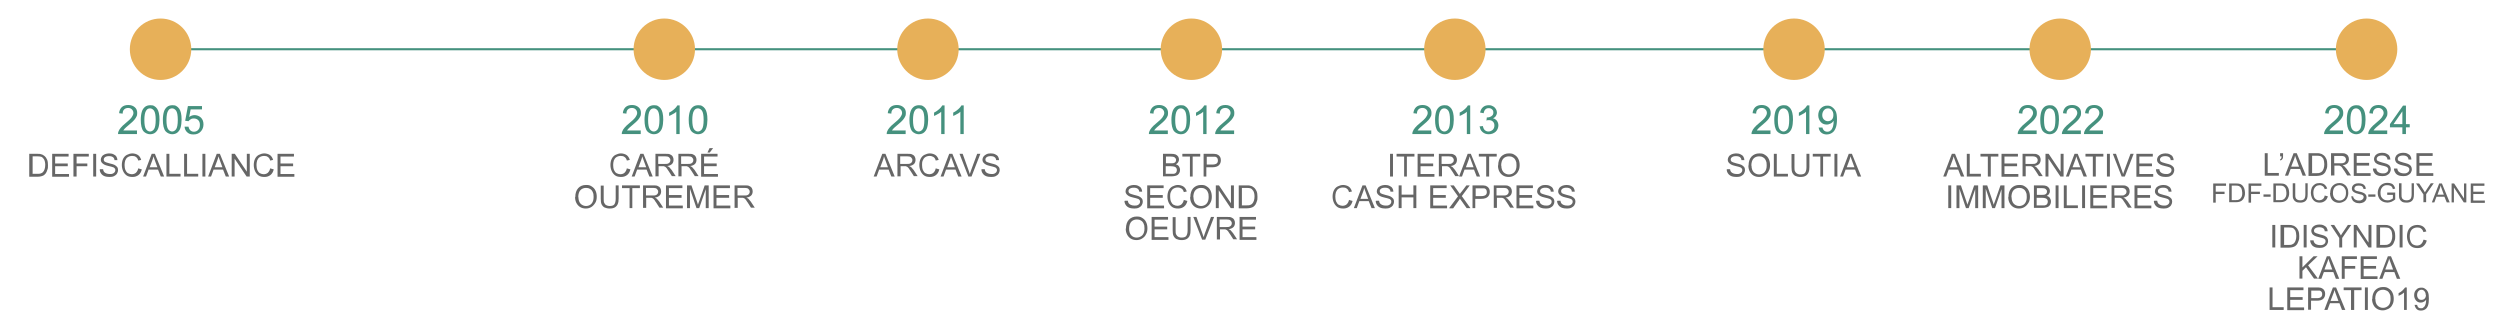 <svg xmlns="http://www.w3.org/2000/svg" id="Calque_1" viewBox="0 0 1188.1 154.3"><defs><style>      .st0 {        fill: #e7b059;      }      .st1 {        fill: #666;      }      .st2 {        fill: none;        stroke: #45917e;        stroke-miterlimit: 10;      }      .st3 {        fill: #45917e;      }    </style></defs><line class="st2" x1="76.3" y1="23.4" x2="1128.3" y2="23.4"></line><circle class="st0" cx="76.3" cy="23.4" r="14.6"></circle><circle class="st0" cx="315.7" cy="23.4" r="14.6"></circle><circle class="st0" cx="441" cy="23.4" r="14.6"></circle><circle class="st0" cx="566.2" cy="23.4" r="14.6"></circle><circle class="st0" cx="691.4" cy="23.4" r="14.6"></circle><circle class="st0" cx="852.6" cy="23.4" r="14.6"></circle><g><path class="st3" d="M65.1,62.1v1.6h-9c0-.4,0-.8.2-1.2.2-.6.6-1.2,1.1-1.8.5-.6,1.2-1.3,2.2-2.1,1.5-1.2,2.5-2.2,3-2.9s.8-1.4.8-2-.2-1.2-.7-1.7c-.5-.5-1.1-.7-1.8-.7s-1.4.2-1.9.7-.7,1.1-.7,2l-1.7-.2c.1-1.3.6-2.2,1.3-2.9.8-.7,1.8-1,3.1-1s2.3.4,3.1,1.1c.8.7,1.1,1.6,1.1,2.7s-.1,1.1-.3,1.6c-.2.5-.6,1.1-1.1,1.7s-1.4,1.4-2.6,2.4c-1,.8-1.6,1.4-1.9,1.7-.3.3-.5.6-.7.9h6.6Z"></path><path class="st3" d="M66.9,57c0-1.6.2-2.9.5-3.9.3-1,.8-1.7,1.5-2.3.6-.5,1.5-.8,2.5-.8s1.4.1,1.9.4c.5.3,1,.7,1.4,1.3.4.6.6,1.2.8,2,.2.8.3,1.9.3,3.2s-.2,2.9-.5,3.8c-.3,1-.8,1.7-1.5,2.3-.6.5-1.5.8-2.5.8s-2.3-.5-3.1-1.4c-.9-1.1-1.3-3-1.3-5.5ZM68.6,57c0,2.2.3,3.7.8,4.4.5.7,1.2,1.1,1.9,1.1s1.4-.4,1.9-1.1c.5-.7.8-2.2.8-4.4s-.3-3.7-.8-4.4c-.5-.7-1.2-1.1-1.9-1.1s-1.4.3-1.8,1c-.6.8-.9,2.4-.9,4.6Z"></path><path class="st3" d="M77.4,57c0-1.6.2-2.9.5-3.9.3-1,.8-1.7,1.5-2.3.6-.5,1.5-.8,2.5-.8s1.4.1,1.9.4c.5.3,1,.7,1.4,1.3.4.6.6,1.2.8,2,.2.8.3,1.9.3,3.2s-.2,2.9-.5,3.8c-.3,1-.8,1.7-1.5,2.3-.6.5-1.5.8-2.5.8s-2.3-.5-3.1-1.4c-.9-1.1-1.3-3-1.3-5.5ZM79.1,57c0,2.2.3,3.7.8,4.4.5.7,1.2,1.1,1.9,1.1s1.4-.4,1.9-1.1c.5-.7.8-2.2.8-4.4s-.3-3.7-.8-4.4c-.5-.7-1.2-1.1-1.9-1.1s-1.4.3-1.8,1c-.6.8-.9,2.4-.9,4.6Z"></path><path class="st3" d="M87.9,60.2h1.7c.1.7.4,1.3.9,1.8.5.4,1,.6,1.7.6s1.5-.3,2-.9c.6-.6.8-1.4.8-2.4s-.3-1.7-.8-2.2c-.5-.5-1.2-.8-2.1-.8s-1,.1-1.5.4c-.4.2-.8.6-1,.9l-1.6-.2,1.3-7h6.7v1.6h-5.4l-.7,3.6c.8-.6,1.7-.9,2.6-.9s2.2.4,3,1.2,1.2,1.9,1.2,3.2-.4,2.3-1.1,3.2c-.9,1.1-2.1,1.6-3.6,1.6s-2.2-.3-3-1c-.8-.7-1.2-1.6-1.3-2.7Z"></path></g><g><path class="st1" d="M13.9,83.9v-10.8h3.7c.8,0,1.5,0,1.9.2.6.1,1.1.4,1.6.8.6.5,1,1.1,1.3,1.8s.4,1.6.4,2.6,0,1.5-.3,2.2c-.2.6-.4,1.2-.7,1.6-.3.4-.6.7-1,1-.4.2-.8.4-1.3.5-.5.1-1.1.2-1.7.2h-3.9ZM15.4,82.6h2.3c.7,0,1.3,0,1.7-.2.4-.1.7-.3,1-.6s.6-.8.8-1.4c.2-.6.3-1.3.3-2.1s-.2-2-.6-2.6-.8-1-1.3-1.2c-.4-.1-1-.2-1.8-.2h-2.3v8.2Z"></path><path class="st1" d="M24.8,83.9v-10.8h7.8v1.3h-6.4v3.3h6v1.3h-6v3.7h6.6v1.3h-8Z"></path><path class="st1" d="M34.9,83.9v-10.8h7.3v1.3h-5.8v3.3h5.1v1.3h-5.1v4.9h-1.4Z"></path><path class="st1" d="M44.3,83.9v-10.8h1.4v10.8h-1.4Z"></path><path class="st1" d="M47.7,80.4h1.3c0,.4.2.9.4,1.2.2.3.6.6,1.1.8.5.2,1,.3,1.7.3s1,0,1.4-.2.7-.4.9-.7c.2-.3.3-.6.3-.9s0-.6-.3-.9c-.2-.3-.5-.5-1-.6-.3-.1-.9-.3-1.9-.5-1-.2-1.7-.5-2.1-.7-.5-.3-.9-.6-1.2-1s-.4-.8-.4-1.3.2-1.1.5-1.5c.3-.5.8-.8,1.4-1.1.6-.2,1.3-.4,2-.4s1.5.1,2.1.4c.6.3,1.1.6,1.4,1.1.3.5.5,1.1.5,1.7h-1.4c0-.6-.3-1.1-.7-1.4-.4-.3-1-.5-1.9-.5s-1.5.2-1.9.5c-.4.3-.6.7-.6,1.1s.1.7.4,1c.3.2,1,.5,2.2.8,1.2.3,2,.5,2.4.7.6.3,1.1.7,1.4,1.1.3.4.4,1,.4,1.5s-.2,1.1-.5,1.6c-.3.5-.8.9-1.4,1.2-.6.3-1.3.4-2.1.4s-1.8-.1-2.5-.4-1.2-.7-1.6-1.3c-.4-.6-.6-1.2-.6-1.9Z"></path><path class="st1" d="M66,80.1l1.4.4c-.3,1.2-.8,2.1-1.6,2.7-.8.6-1.7.9-2.8.9s-2.1-.2-2.8-.7c-.7-.5-1.3-1.2-1.7-2.1s-.6-1.9-.6-2.9.2-2.1.6-2.9c.4-.8,1-1.5,1.8-1.9s1.7-.7,2.6-.7,2,.3,2.7.8c.7.5,1.2,1.3,1.5,2.3l-1.4.3c-.2-.8-.6-1.4-1.1-1.7-.5-.4-1.1-.5-1.8-.5s-1.5.2-2.1.6c-.6.4-.9.9-1.2,1.6-.2.7-.3,1.4-.3,2.1s.1,1.7.4,2.4.7,1.2,1.2,1.5c.6.3,1.2.5,1.8.5s1.5-.2,2-.7.9-1.1,1.1-2.1Z"></path><path class="st1" d="M68,83.9l4.1-10.8h1.5l4.4,10.8h-1.6l-1.3-3.3h-4.5l-1.2,3.3h-1.5ZM71.1,79.5h3.7l-1.1-3c-.3-.9-.6-1.7-.8-2.2-.1.7-.3,1.4-.6,2.1l-1.2,3.2Z"></path><path class="st1" d="M79.1,83.9v-10.8h1.4v9.5h5.3v1.3h-6.7Z"></path><path class="st1" d="M87.5,83.9v-10.8h1.4v9.5h5.3v1.3h-6.7Z"></path><path class="st1" d="M96.2,83.9v-10.8h1.4v10.8h-1.4Z"></path><path class="st1" d="M98.9,83.9l4.1-10.8h1.5l4.4,10.8h-1.6l-1.3-3.3h-4.5l-1.2,3.3h-1.5ZM102,79.5h3.7l-1.1-3c-.3-.9-.6-1.7-.8-2.2-.1.7-.3,1.4-.6,2.1l-1.2,3.2Z"></path><path class="st1" d="M110.1,83.9v-10.8h1.5l5.7,8.5v-8.5h1.4v10.8h-1.5l-5.7-8.5v8.5h-1.4Z"></path><path class="st1" d="M128.7,80.1l1.4.4c-.3,1.2-.8,2.1-1.6,2.7-.8.6-1.7.9-2.8.9s-2.1-.2-2.8-.7c-.7-.5-1.3-1.2-1.7-2.1s-.6-1.9-.6-2.9.2-2.1.6-2.9c.4-.8,1-1.5,1.8-1.9s1.7-.7,2.6-.7,2,.3,2.7.8c.7.5,1.2,1.3,1.5,2.3l-1.4.3c-.2-.8-.6-1.4-1.1-1.7-.5-.4-1.1-.5-1.8-.5s-1.5.2-2.1.6c-.6.4-.9.9-1.2,1.6-.2.7-.3,1.4-.3,2.1s.1,1.7.4,2.4.7,1.2,1.2,1.5c.6.3,1.2.5,1.8.5s1.5-.2,2-.7.9-1.1,1.1-2.1Z"></path><path class="st1" d="M131.9,83.9v-10.8h7.8v1.3h-6.4v3.3h6v1.3h-6v3.7h6.6v1.3h-8Z"></path></g><g><path class="st1" d="M298.2,80.1l1.4.4c-.3,1.2-.8,2.1-1.6,2.7-.8.6-1.7.9-2.8.9s-2.1-.2-2.8-.7c-.7-.5-1.3-1.2-1.7-2.1s-.6-1.9-.6-2.9.2-2.1.6-2.9c.4-.8,1-1.5,1.8-1.9s1.7-.7,2.6-.7,2,.3,2.7.8c.7.5,1.2,1.3,1.5,2.3l-1.4.3c-.2-.8-.6-1.4-1.1-1.7-.5-.4-1.1-.5-1.8-.5s-1.5.2-2.1.6c-.6.4-.9.9-1.2,1.6-.2.7-.3,1.4-.3,2.1s.1,1.7.4,2.4.7,1.2,1.2,1.5c.6.3,1.2.5,1.8.5s1.5-.2,2-.7.9-1.1,1.1-2.1Z"></path><path class="st1" d="M300.2,83.9l4.1-10.8h1.5l4.4,10.8h-1.6l-1.3-3.3h-4.5l-1.2,3.3h-1.5ZM303.4,79.5h3.7l-1.1-3c-.3-.9-.6-1.7-.8-2.2-.1.7-.3,1.4-.6,2.1l-1.2,3.2Z"></path><path class="st1" d="M311.5,83.9v-10.8h4.8c1,0,1.7,0,2.2.3.5.2.9.5,1.2,1,.3.5.4,1,.4,1.6s-.2,1.4-.7,1.9-1.3.9-2.3,1c.4.2.7.4.9.5.4.4.8.9,1.2,1.4l1.9,2.9h-1.8l-1.4-2.2c-.4-.6-.8-1.1-1-1.5-.3-.3-.5-.6-.7-.7-.2-.1-.4-.2-.7-.3-.2,0-.4,0-.8,0h-1.7v4.8h-1.4ZM312.9,77.9h3.1c.7,0,1.2,0,1.5-.2.4-.1.6-.4.8-.6.2-.3.3-.6.3-1,0-.5-.2-.9-.6-1.3s-1-.5-1.8-.5h-3.4v3.6Z"></path><path class="st1" d="M322.4,83.9v-10.8h4.8c1,0,1.7,0,2.2.3.5.2.9.5,1.2,1,.3.5.4,1,.4,1.6s-.2,1.4-.7,1.9-1.3.9-2.3,1c.4.2.7.4.9.5.4.4.8.9,1.2,1.4l1.9,2.9h-1.8l-1.4-2.2c-.4-.6-.8-1.1-1-1.5-.3-.3-.5-.6-.7-.7-.2-.1-.4-.2-.7-.3-.2,0-.4,0-.8,0h-1.7v4.8h-1.4ZM323.8,77.9h3.1c.7,0,1.2,0,1.5-.2.4-.1.6-.4.8-.6.2-.3.3-.6.3-1,0-.5-.2-.9-.6-1.3s-1-.5-1.8-.5h-3.4v3.6Z"></path><path class="st1" d="M333.2,83.9v-10.8h7.8v1.3h-6.4v3.3h6v1.3h-6v3.7h6.6v1.3h-8ZM336.2,72.5l1-2.1h1.7l-1.6,2.1h-1.1Z"></path><path class="st1" d="M273.4,93.6c0-1.8.5-3.2,1.4-4.2s2.2-1.5,3.7-1.5,1.9.2,2.7.7c.8.5,1.4,1.1,1.8,2,.4.8.6,1.8.6,2.9s-.2,2.1-.7,2.9-1.1,1.5-1.9,2-1.7.7-2.6.7-1.9-.2-2.7-.7c-.8-.5-1.4-1.2-1.8-2-.4-.8-.6-1.7-.6-2.7ZM274.9,93.7c0,1.3.3,2.3,1,3.1.7.7,1.6,1.1,2.6,1.1s2-.4,2.6-1.1c.7-.8,1-1.8,1-3.2s-.1-1.6-.4-2.3-.7-1.2-1.3-1.5c-.6-.4-1.2-.5-1.9-.5-1,0-1.9.3-2.6,1-.7.7-1.1,1.9-1.1,3.5Z"></path><path class="st1" d="M292.6,88.1h1.4v6.2c0,1.1-.1,1.9-.4,2.6-.2.6-.7,1.2-1.3,1.6-.6.4-1.5.6-2.5.6s-1.8-.2-2.5-.5c-.6-.3-1.1-.9-1.4-1.5s-.4-1.6-.4-2.7v-6.2h1.4v6.2c0,.9,0,1.6.3,2.1.2.4.5.8.9,1s.9.4,1.6.4c1,0,1.8-.2,2.2-.7s.7-1.4.7-2.7v-6.2Z"></path><path class="st1" d="M299.2,98.9v-9.5h-3.6v-1.3h8.5v1.3h-3.6v9.5h-1.4Z"></path><path class="st1" d="M305.6,98.9v-10.8h4.8c1,0,1.7,0,2.2.3.5.2.9.5,1.2,1,.3.5.4,1,.4,1.6s-.2,1.4-.7,1.9-1.3.9-2.3,1c.4.2.7.4.9.5.4.4.8.9,1.2,1.4l1.9,2.9h-1.8l-1.4-2.2c-.4-.6-.8-1.1-1-1.5-.3-.3-.5-.6-.7-.7-.2-.1-.4-.2-.7-.3-.2,0-.4,0-.8,0h-1.7v4.8h-1.4ZM307.1,92.9h3.1c.7,0,1.2,0,1.5-.2.4-.1.6-.4.8-.6.2-.3.3-.6.3-1,0-.5-.2-.9-.6-1.3s-1-.5-1.8-.5h-3.4v3.6Z"></path><path class="st1" d="M316.5,98.9v-10.8h7.8v1.3h-6.4v3.3h6v1.3h-6v3.7h6.6v1.3h-8Z"></path><path class="st1" d="M326.5,98.9v-10.8h2.1l2.6,7.6c.2.7.4,1.2.5,1.6.1-.4.3-1,.6-1.7l2.6-7.5h1.9v10.8h-1.4v-9l-3.1,9h-1.3l-3.1-9.2v9.2h-1.4Z"></path><path class="st1" d="M339.1,98.9v-10.8h7.8v1.3h-6.4v3.3h6v1.3h-6v3.7h6.6v1.3h-8Z"></path><path class="st1" d="M349.1,98.9v-10.8h4.8c1,0,1.7,0,2.2.3.5.2.9.5,1.2,1,.3.5.4,1,.4,1.6s-.2,1.4-.7,1.9-1.3.9-2.3,1c.4.2.7.4.9.5.4.4.8.9,1.2,1.4l1.9,2.9h-1.8l-1.4-2.2c-.4-.6-.8-1.1-1-1.5-.3-.3-.5-.6-.7-.7-.2-.1-.4-.2-.7-.3-.2,0-.4,0-.8,0h-1.7v4.8h-1.4ZM350.6,92.9h3.1c.7,0,1.2,0,1.5-.2.4-.1.6-.4.8-.6.2-.3.3-.6.3-1,0-.5-.2-.9-.6-1.3s-1-.5-1.8-.5h-3.4v3.6Z"></path></g><g><path class="st1" d="M415.2,83.9l4.1-10.8h1.5l4.4,10.8h-1.6l-1.3-3.3h-4.5l-1.2,3.3h-1.5ZM418.3,79.5h3.7l-1.1-3c-.3-.9-.6-1.7-.8-2.2-.1.7-.3,1.4-.6,2.1l-1.2,3.2Z"></path><path class="st1" d="M426.5,83.9v-10.8h4.8c1,0,1.7,0,2.2.3.5.2.9.5,1.2,1,.3.5.4,1,.4,1.6s-.2,1.4-.7,1.9-1.3.9-2.3,1c.4.2.7.4.9.5.4.4.8.9,1.2,1.4l1.9,2.9h-1.8l-1.4-2.2c-.4-.6-.8-1.1-1-1.5-.3-.3-.5-.6-.7-.7-.2-.1-.4-.2-.7-.3-.2,0-.4,0-.8,0h-1.7v4.8h-1.4ZM427.9,77.9h3.1c.7,0,1.2,0,1.5-.2.4-.1.6-.4.8-.6.2-.3.3-.6.3-1,0-.5-.2-.9-.6-1.3s-1-.5-1.8-.5h-3.4v3.6Z"></path><path class="st1" d="M445,80.1l1.4.4c-.3,1.2-.8,2.1-1.6,2.7-.8.6-1.7.9-2.8.9s-2.1-.2-2.8-.7-1.3-1.2-1.7-2.1-.6-1.9-.6-2.9.2-2.1.6-2.9c.4-.8,1-1.5,1.8-1.9.8-.4,1.7-.7,2.6-.7s2,.3,2.7.8c.7.5,1.2,1.3,1.5,2.3l-1.4.3c-.2-.8-.6-1.4-1.1-1.7s-1.1-.5-1.8-.5-1.5.2-2.1.6c-.6.4-.9.9-1.2,1.6s-.3,1.4-.3,2.1.1,1.7.4,2.4c.3.7.7,1.2,1.2,1.5.6.3,1.2.5,1.8.5s1.5-.2,2-.7.9-1.1,1.1-2.1Z"></path><path class="st1" d="M447,83.9l4.1-10.8h1.5l4.4,10.8h-1.6l-1.3-3.3h-4.5l-1.2,3.3h-1.5ZM450.1,79.5h3.7l-1.1-3c-.3-.9-.6-1.7-.8-2.2-.1.7-.3,1.4-.6,2.1l-1.2,3.2Z"></path><path class="st1" d="M460.2,83.9l-4.2-10.8h1.5l2.8,7.8c.2.6.4,1.2.6,1.8.2-.6.4-1.2.6-1.8l2.9-7.8h1.5l-4.2,10.8h-1.5Z"></path><path class="st1" d="M466.7,80.4h1.3c0,.4.2.9.4,1.2s.6.6,1.1.8c.5.2,1,.3,1.7.3s1,0,1.4-.2c.4-.2.7-.4.9-.7.2-.3.3-.6.3-.9s0-.6-.3-.9c-.2-.3-.5-.5-1-.6-.3-.1-.9-.3-1.9-.5-1-.2-1.7-.5-2.1-.7-.5-.3-.9-.6-1.2-1-.3-.4-.4-.8-.4-1.3s.2-1.1.5-1.5.8-.8,1.4-1.1,1.3-.4,2-.4,1.5.1,2.1.4c.6.3,1.1.6,1.4,1.1.3.5.5,1.1.5,1.7h-1.4c0-.6-.3-1.1-.7-1.4-.4-.3-1-.5-1.9-.5s-1.5.2-1.9.5c-.4.3-.6.7-.6,1.1s.1.7.4,1c.3.2,1,.5,2.2.8,1.2.3,2,.5,2.4.7.6.3,1.1.7,1.4,1.1.3.4.4,1,.4,1.5s-.2,1.1-.5,1.6c-.3.5-.8.9-1.4,1.2-.6.3-1.3.4-2.1.4s-1.8-.1-2.5-.4-1.2-.7-1.6-1.3c-.4-.6-.6-1.2-.6-1.9Z"></path></g><g><path class="st1" d="M552.7,83.9v-10.8h4c.8,0,1.5.1,2,.3.5.2.9.6,1.2,1,.3.5.4.9.4,1.4s-.1.9-.4,1.3c-.2.4-.6.7-1.1,1,.7.2,1.2.5,1.5,1s.5,1,.5,1.6-.1,1-.3,1.4-.5.8-.8,1-.7.4-1.2.5c-.5.1-1.1.2-1.7.2h-4.1ZM554.1,77.6h2.3c.6,0,1.1,0,1.4-.1.4-.1.6-.3.8-.5s.3-.6.3-.9,0-.7-.3-.9c-.2-.3-.4-.5-.7-.6s-.9-.2-1.6-.2h-2.2v3.3ZM554.1,82.6h2.7c.5,0,.8,0,1,0,.3,0,.6-.2.8-.3.2-.1.4-.3.5-.6.1-.3.2-.6.2-.9s-.1-.8-.3-1c-.2-.3-.5-.5-.9-.6-.4-.1-.9-.2-1.6-.2h-2.5v3.7Z"></path><path class="st1" d="M565.5,83.9v-9.5h-3.6v-1.3h8.5v1.3h-3.6v9.5h-1.4Z"></path><path class="st1" d="M572,83.9v-10.8h4.1c.7,0,1.3,0,1.6.1.5,0,1,.3,1.3.5.4.2.6.6.9,1,.2.4.3.9.3,1.5,0,.9-.3,1.7-.9,2.3s-1.6,1-3.2,1h-2.8v4.4h-1.4ZM573.4,78.2h2.8c.9,0,1.6-.2,2-.5.4-.3.6-.8.6-1.4s-.1-.8-.3-1.2c-.2-.3-.5-.5-.9-.6-.2,0-.7,0-1.3,0h-2.8v3.9Z"></path><path class="st1" d="M534.7,95.4h1.3c0,.4.2.9.4,1.2.2.3.6.6,1.1.8s1,.3,1.7.3,1,0,1.4-.2c.4-.2.7-.4.9-.7.2-.3.3-.6.3-.9s0-.6-.3-.9c-.2-.3-.5-.5-1-.6-.3-.1-.9-.3-1.9-.5-1-.2-1.7-.5-2.1-.7-.5-.3-.9-.6-1.2-1-.3-.4-.4-.8-.4-1.3s.2-1.1.5-1.5c.3-.5.8-.8,1.4-1.1.6-.2,1.3-.4,2-.4s1.5.1,2.1.4c.6.3,1.1.6,1.4,1.1s.5,1.1.5,1.7h-1.4c0-.6-.3-1.1-.7-1.4-.4-.3-1-.5-1.9-.5s-1.5.2-1.9.5c-.4.3-.6.7-.6,1.1s.1.7.4,1c.3.2,1,.5,2.2.8,1.2.3,2,.5,2.4.7.6.3,1.1.7,1.4,1.1.3.4.4,1,.4,1.5s-.2,1.1-.5,1.6c-.3.5-.8.9-1.4,1.2-.6.3-1.3.4-2.1.4s-1.8-.1-2.5-.4-1.2-.7-1.6-1.3c-.4-.6-.6-1.2-.6-1.9Z"></path><path class="st1" d="M545.2,98.9v-10.8h7.8v1.3h-6.4v3.3h6v1.3h-6v3.7h6.6v1.3h-8Z"></path><path class="st1" d="M562.9,95.1l1.4.4c-.3,1.2-.8,2.1-1.6,2.7-.8.6-1.7.9-2.8.9s-2.1-.2-2.8-.7-1.3-1.2-1.7-2.1-.6-1.9-.6-2.9.2-2.1.6-2.9c.4-.8,1-1.5,1.8-1.9.8-.4,1.7-.7,2.6-.7s2,.3,2.7.8c.7.5,1.2,1.3,1.5,2.3l-1.4.3c-.2-.8-.6-1.4-1.1-1.7s-1.1-.5-1.8-.5-1.5.2-2.1.6c-.6.4-.9.9-1.2,1.6s-.3,1.4-.3,2.1.1,1.7.4,2.4c.3.7.7,1.2,1.2,1.5.6.3,1.2.5,1.8.5s1.5-.2,2-.7.9-1.1,1.1-2.1Z"></path><path class="st1" d="M565.7,93.6c0-1.8.5-3.2,1.4-4.2,1-1,2.2-1.5,3.7-1.5s1.9.2,2.7.7c.8.5,1.4,1.1,1.8,2,.4.8.6,1.8.6,2.9s-.2,2.1-.7,2.9c-.4.9-1.1,1.5-1.9,2s-1.7.7-2.6.7-1.9-.2-2.7-.7c-.8-.5-1.4-1.2-1.8-2-.4-.8-.6-1.7-.6-2.7ZM567.2,93.7c0,1.3.3,2.3,1,3.1.7.7,1.6,1.1,2.6,1.1s2-.4,2.6-1.1c.7-.8,1-1.8,1-3.2s-.1-1.6-.4-2.3c-.3-.7-.7-1.2-1.3-1.5-.6-.4-1.2-.5-1.9-.5-1,0-1.9.3-2.6,1-.7.7-1.1,1.9-1.1,3.5Z"></path><path class="st1" d="M577.8,98.9v-10.8h1.5l5.7,8.5v-8.5h1.4v10.8h-1.5l-5.7-8.5v8.5h-1.4Z"></path><path class="st1" d="M588.7,98.9v-10.8h3.7c.8,0,1.5,0,1.9.2.6.1,1.1.4,1.6.8.6.5,1,1.1,1.3,1.8.3.7.4,1.6.4,2.6s0,1.5-.3,2.2c-.2.6-.4,1.2-.7,1.6-.3.4-.6.7-1,1-.4.2-.8.4-1.3.5-.5.1-1.1.2-1.7.2h-3.9ZM590.1,97.6h2.3c.7,0,1.3,0,1.7-.2.4-.1.7-.3,1-.6s.6-.8.8-1.4c.2-.6.3-1.3.3-2.1s-.2-2-.6-2.6-.8-1-1.3-1.2c-.4-.1-1-.2-1.8-.2h-2.3v8.2Z"></path><path class="st1" d="M535.1,108.6c0-1.8.5-3.2,1.4-4.2,1-1,2.2-1.5,3.7-1.5s1.9.2,2.7.7c.8.5,1.4,1.1,1.8,2,.4.8.6,1.8.6,2.9s-.2,2.1-.7,2.9c-.4.9-1.1,1.5-1.9,2s-1.7.7-2.6.7-1.9-.2-2.7-.7c-.8-.5-1.4-1.2-1.8-2-.4-.8-.6-1.7-.6-2.7ZM536.6,108.7c0,1.3.3,2.3,1,3.1s1.6,1.1,2.6,1.1,2-.4,2.7-1.1c.7-.8,1-1.8,1-3.2s-.1-1.6-.4-2.3c-.3-.7-.7-1.2-1.3-1.5-.6-.4-1.2-.5-1.9-.5-1,0-1.9.3-2.6,1-.7.7-1.1,1.9-1.1,3.5Z"></path><path class="st1" d="M547.3,113.9v-10.8h7.8v1.3h-6.4v3.3h6v1.3h-6v3.7h6.6v1.3h-8Z"></path><path class="st1" d="M564.4,103.1h1.4v6.2c0,1.1-.1,1.9-.4,2.6-.2.6-.7,1.2-1.3,1.6-.6.4-1.5.6-2.5.6s-1.8-.2-2.5-.5c-.6-.3-1.1-.9-1.4-1.5s-.4-1.6-.4-2.7v-6.2h1.4v6.2c0,.9,0,1.6.3,2.1s.5.8.9,1,.9.4,1.6.4c1,0,1.8-.2,2.2-.7.4-.5.7-1.4.7-2.7v-6.2Z"></path><path class="st1" d="M571.3,113.9l-4.2-10.8h1.5l2.8,7.8c.2.6.4,1.2.6,1.8.2-.6.4-1.2.6-1.8l2.9-7.8h1.5l-4.2,10.8h-1.5Z"></path><path class="st1" d="M578.3,113.9v-10.8h4.8c1,0,1.7,0,2.2.3.5.2.9.5,1.2,1,.3.5.4,1,.4,1.6s-.2,1.4-.7,1.9-1.3.9-2.3,1c.4.2.7.4.9.5.4.4.8.9,1.2,1.4l1.9,2.9h-1.8l-1.4-2.2c-.4-.6-.8-1.1-1-1.5-.3-.3-.5-.6-.7-.7-.2-.1-.4-.2-.7-.3-.2,0-.4,0-.8,0h-1.7v4.8h-1.4ZM579.7,107.9h3.1c.7,0,1.2,0,1.5-.2.4-.1.6-.4.8-.6.2-.3.3-.6.3-1,0-.5-.2-.9-.6-1.3s-1-.5-1.8-.5h-3.4v3.6Z"></path><path class="st1" d="M589.1,113.9v-10.8h7.8v1.3h-6.4v3.3h6v1.3h-6v3.7h6.6v1.3h-8Z"></path></g><g><path class="st1" d="M660.6,83.9v-10.8h1.4v10.8h-1.4Z"></path><path class="st1" d="M667.3,83.9v-9.5h-3.6v-1.3h8.5v1.3h-3.6v9.5h-1.4Z"></path><path class="st1" d="M673.7,83.9v-10.8h7.8v1.3h-6.4v3.3h6v1.3h-6v3.7h6.6v1.3h-8Z"></path><path class="st1" d="M683.8,83.9v-10.8h4.8c1,0,1.7,0,2.2.3.5.2.9.5,1.2,1,.3.5.4,1,.4,1.6s-.2,1.4-.7,1.9-1.3.9-2.3,1c.4.2.7.4.9.5.4.4.8.9,1.2,1.4l1.9,2.9h-1.8l-1.4-2.2c-.4-.6-.8-1.1-1-1.5-.3-.3-.5-.6-.7-.7-.2-.1-.4-.2-.7-.3-.2,0-.4,0-.8,0h-1.7v4.8h-1.4ZM685.2,77.9h3.1c.7,0,1.2,0,1.5-.2s.6-.4.8-.6c.2-.3.3-.6.3-1,0-.5-.2-.9-.6-1.3s-1-.5-1.8-.5h-3.4v3.6Z"></path><path class="st1" d="M693.4,83.9l4.1-10.8h1.5l4.4,10.8h-1.6l-1.3-3.3h-4.5l-1.2,3.3h-1.5ZM696.6,79.5h3.7l-1.1-3c-.3-.9-.6-1.7-.8-2.2-.1.7-.3,1.4-.6,2.1l-1.2,3.2Z"></path><path class="st1" d="M706.3,83.9v-9.5h-3.5v-1.3h8.5v1.3h-3.6v9.5h-1.4Z"></path><path class="st1" d="M712,78.6c0-1.8.5-3.2,1.4-4.2,1-1,2.2-1.5,3.7-1.5s1.9.2,2.7.7c.8.5,1.4,1.1,1.8,2,.4.8.6,1.8.6,2.9s-.2,2.1-.7,2.9c-.4.9-1.1,1.5-1.9,2s-1.7.7-2.6.7-1.9-.2-2.7-.7c-.8-.5-1.4-1.2-1.8-2-.4-.8-.6-1.7-.6-2.7ZM713.5,78.7c0,1.3.3,2.3,1,3.1.7.7,1.6,1.1,2.6,1.1s2-.4,2.6-1.1c.7-.8,1-1.8,1-3.2s-.1-1.6-.4-2.3c-.3-.7-.7-1.2-1.3-1.5-.6-.4-1.2-.5-1.9-.5-1,0-1.9.3-2.6,1-.7.7-1.1,1.9-1.1,3.5Z"></path><path class="st1" d="M641.4,95.1l1.4.4c-.3,1.2-.8,2.1-1.6,2.7-.8.6-1.7.9-2.8.9s-2.1-.2-2.8-.7c-.7-.5-1.3-1.2-1.7-2.1s-.6-1.9-.6-2.9.2-2.1.6-2.9c.4-.8,1-1.5,1.8-1.9.8-.4,1.7-.7,2.6-.7s2,.3,2.7.8,1.2,1.3,1.5,2.3l-1.4.3c-.2-.8-.6-1.4-1.1-1.7-.5-.4-1.1-.5-1.8-.5s-1.5.2-2.1.6c-.6.4-.9.9-1.2,1.6-.2.7-.3,1.4-.3,2.1s.1,1.7.4,2.4c.3.7.7,1.2,1.2,1.5.6.3,1.2.5,1.8.5s1.5-.2,2-.7.9-1.1,1.1-2.1Z"></path><path class="st1" d="M643.4,98.9l4.1-10.8h1.5l4.4,10.8h-1.6l-1.3-3.3h-4.5l-1.2,3.3h-1.5ZM646.5,94.5h3.7l-1.1-3c-.3-.9-.6-1.7-.8-2.2-.1.7-.3,1.4-.6,2.1l-1.2,3.2Z"></path><path class="st1" d="M654.1,95.4h1.3c0,.4.2.9.4,1.2.2.3.6.6,1.1.8s1,.3,1.7.3,1,0,1.4-.2c.4-.2.7-.4.9-.7.2-.3.3-.6.3-.9s0-.6-.3-.9c-.2-.3-.5-.5-1-.6-.3-.1-.9-.3-1.9-.5-1-.2-1.7-.5-2.1-.7-.5-.3-.9-.6-1.2-1-.3-.4-.4-.8-.4-1.3s.2-1.1.5-1.5c.3-.5.8-.8,1.4-1.1.6-.2,1.3-.4,2-.4s1.5.1,2.1.4c.6.3,1.1.6,1.4,1.1s.5,1.1.5,1.7h-1.4c0-.6-.3-1.1-.7-1.4-.4-.3-1-.5-1.9-.5s-1.5.2-1.9.5c-.4.3-.6.7-.6,1.1s.1.7.4,1c.3.2,1,.5,2.2.8,1.2.3,2,.5,2.4.7.6.3,1.1.7,1.4,1.1.3.4.4,1,.4,1.5s-.2,1.1-.5,1.6c-.3.5-.8.9-1.4,1.2-.6.3-1.3.4-2.1.4s-1.8-.1-2.5-.4-1.2-.7-1.6-1.3c-.4-.6-.6-1.2-.6-1.9Z"></path><path class="st1" d="M664.7,98.9v-10.8h1.4v4.4h5.6v-4.4h1.4v10.8h-1.4v-5.1h-5.6v5.1h-1.4Z"></path><path class="st1" d="M679.7,98.9v-10.8h7.8v1.3h-6.4v3.3h6v1.3h-6v3.7h6.6v1.3h-8Z"></path><path class="st1" d="M688.7,98.9l4.2-5.6-3.7-5.2h1.7l2,2.8c.4.6.7,1,.9,1.3.2-.4.5-.8.9-1.2l2.2-2.9h1.6l-3.8,5.1,4.1,5.7h-1.8l-2.7-3.8c-.2-.2-.3-.5-.5-.7-.2.4-.4.7-.5.8l-2.7,3.8h-1.7Z"></path><path class="st1" d="M699.8,98.9v-10.8h4.1c.7,0,1.3,0,1.6.1.5,0,1,.3,1.3.5.4.2.6.6.9,1,.2.4.3.9.3,1.5,0,.9-.3,1.7-.9,2.3s-1.6,1-3.2,1h-2.8v4.4h-1.4ZM701.2,93.2h2.8c.9,0,1.6-.2,2-.5.4-.3.6-.8.6-1.4s-.1-.8-.3-1.2c-.2-.3-.5-.5-.9-.6-.2,0-.7,0-1.3,0h-2.8v3.9Z"></path><path class="st1" d="M709.9,98.9v-10.8h4.8c1,0,1.7,0,2.2.3.5.2.9.5,1.2,1,.3.5.4,1,.4,1.6s-.2,1.4-.7,1.9-1.3.9-2.3,1c.4.2.7.4.9.5.4.4.8.9,1.2,1.4l1.9,2.9h-1.8l-1.4-2.2c-.4-.6-.8-1.1-1-1.5-.3-.3-.5-.6-.7-.7-.2-.1-.4-.2-.7-.3-.2,0-.4,0-.8,0h-1.7v4.8h-1.4ZM711.3,92.9h3.1c.7,0,1.2,0,1.5-.2.4-.1.6-.4.8-.6.2-.3.3-.6.3-1,0-.5-.2-.9-.6-1.3s-1-.5-1.8-.5h-3.4v3.6Z"></path><path class="st1" d="M720.7,98.9v-10.8h7.8v1.3h-6.4v3.3h6v1.3h-6v3.7h6.6v1.3h-8Z"></path><path class="st1" d="M730.3,95.4h1.3c0,.4.2.9.4,1.2s.6.6,1.1.8c.5.2,1,.3,1.7.3s1,0,1.4-.2c.4-.2.7-.4.9-.7.2-.3.3-.6.3-.9s0-.6-.3-.9c-.2-.3-.5-.5-1-.6-.3-.1-.9-.3-1.9-.5-1-.2-1.7-.5-2.1-.7-.5-.3-.9-.6-1.2-1-.3-.4-.4-.8-.4-1.3s.2-1.1.5-1.5.8-.8,1.4-1.1,1.3-.4,2-.4,1.5.1,2.1.4c.6.3,1.1.6,1.4,1.1.3.5.5,1.1.5,1.7h-1.4c0-.6-.3-1.1-.7-1.4-.4-.3-1-.5-1.9-.5s-1.5.2-1.9.5c-.4.3-.6.7-.6,1.1s.1.7.4,1c.3.2,1,.5,2.2.8,1.2.3,2,.5,2.4.7.6.3,1.1.7,1.4,1.1.3.4.4,1,.4,1.5s-.2,1.1-.5,1.6c-.3.5-.8.9-1.4,1.2-.6.3-1.3.4-2.1.4s-1.8-.1-2.5-.4-1.2-.7-1.6-1.3c-.4-.6-.6-1.2-.6-1.9Z"></path><path class="st1" d="M740.3,95.4h1.3c0,.4.2.9.4,1.2.2.3.6.6,1.1.8s1,.3,1.7.3,1,0,1.4-.2c.4-.2.7-.4.9-.7.2-.3.3-.6.3-.9s0-.6-.3-.9c-.2-.3-.5-.5-1-.6-.3-.1-.9-.3-1.9-.5-1-.2-1.7-.5-2.1-.7-.5-.3-.9-.6-1.2-1-.3-.4-.4-.8-.4-1.3s.2-1.1.5-1.5c.3-.5.8-.8,1.4-1.1.6-.2,1.3-.4,2-.4s1.5.1,2.1.4c.6.3,1.1.6,1.4,1.1s.5,1.1.5,1.7h-1.4c0-.6-.3-1.1-.7-1.4-.4-.3-1-.5-1.9-.5s-1.5.2-1.9.5c-.4.3-.6.7-.6,1.1s.1.7.4,1c.3.2,1,.5,2.2.8,1.2.3,2,.5,2.4.7.6.3,1.1.7,1.4,1.1.3.4.4,1,.4,1.5s-.2,1.1-.5,1.6c-.3.5-.8.9-1.4,1.2-.6.3-1.3.4-2.1.4s-1.8-.1-2.5-.4-1.2-.7-1.6-1.3c-.4-.6-.6-1.2-.6-1.9Z"></path></g><g><path class="st1" d="M820.9,80.4h1.3c0,.4.2.9.4,1.2.2.3.6.6,1.1.8s1,.3,1.7.3,1,0,1.4-.2c.4-.2.7-.4.9-.7.2-.3.3-.6.3-.9s0-.6-.3-.9c-.2-.3-.5-.5-1-.6-.3-.1-.9-.3-1.9-.5-1-.2-1.7-.5-2.1-.7-.5-.3-.9-.6-1.2-1-.3-.4-.4-.8-.4-1.3s.2-1.1.5-1.5c.3-.5.8-.8,1.4-1.1.6-.2,1.3-.4,2-.4s1.5.1,2.1.4c.6.3,1.1.6,1.4,1.1s.5,1.1.5,1.7h-1.4c0-.6-.3-1.1-.7-1.4-.4-.3-1-.5-1.9-.5s-1.5.2-1.9.5c-.4.3-.6.7-.6,1.1s.1.7.4,1c.3.2,1,.5,2.2.8,1.2.3,2,.5,2.4.7.6.3,1.1.7,1.4,1.1.3.4.4,1,.4,1.5s-.2,1.1-.5,1.6c-.3.5-.8.9-1.4,1.2-.6.3-1.3.4-2.1.4s-1.8-.1-2.5-.4-1.2-.7-1.6-1.3c-.4-.6-.6-1.2-.6-1.9Z"></path><path class="st1" d="M831,78.6c0-1.8.5-3.2,1.4-4.2,1-1,2.2-1.5,3.7-1.5s1.9.2,2.7.7c.8.5,1.4,1.1,1.8,2,.4.8.6,1.8.6,2.9s-.2,2.1-.7,2.9c-.4.9-1.1,1.5-1.9,2s-1.7.7-2.6.7-1.9-.2-2.7-.7c-.8-.5-1.4-1.2-1.8-2-.4-.8-.6-1.7-.6-2.7ZM832.4,78.7c0,1.3.3,2.3,1,3.1.7.7,1.6,1.1,2.6,1.1s2-.4,2.6-1.1c.7-.8,1-1.8,1-3.2s-.1-1.6-.4-2.3c-.3-.7-.7-1.2-1.3-1.5-.6-.4-1.2-.5-1.9-.5-1,0-1.9.3-2.6,1-.7.7-1.1,1.9-1.1,3.5Z"></path><path class="st1" d="M843,83.9v-10.8h1.4v9.5h5.3v1.3h-6.7Z"></path><path class="st1" d="M858.5,73.1h1.4v6.2c0,1.1-.1,1.9-.4,2.6-.2.6-.7,1.2-1.3,1.6-.6.4-1.5.6-2.5.6s-1.8-.2-2.5-.5c-.6-.3-1.1-.9-1.4-1.5s-.4-1.6-.4-2.7v-6.2h1.4v6.2c0,.9,0,1.6.3,2.1s.5.8.9,1,.9.4,1.6.4c1,0,1.8-.2,2.2-.7.4-.5.7-1.4.7-2.7v-6.2Z"></path><path class="st1" d="M865.1,83.9v-9.5h-3.6v-1.3h8.5v1.3h-3.6v9.5h-1.4Z"></path><path class="st1" d="M871.8,83.9v-10.8h1.4v10.8h-1.4Z"></path><path class="st1" d="M874.5,83.9l4.1-10.8h1.5l4.4,10.8h-1.6l-1.3-3.3h-4.5l-1.2,3.3h-1.5ZM877.6,79.5h3.7l-1.1-3c-.3-.9-.6-1.7-.8-2.2-.1.7-.3,1.4-.6,2.1l-1.2,3.2Z"></path></g><g><path class="st3" d="M304.5,62.1v1.6h-9c0-.4,0-.8.2-1.2.2-.6.6-1.2,1.1-1.8.5-.6,1.2-1.3,2.2-2.1,1.5-1.2,2.5-2.2,3-2.9s.8-1.4.8-2-.2-1.2-.7-1.7c-.5-.5-1.1-.7-1.8-.7s-1.4.2-1.9.7-.7,1.1-.7,2l-1.7-.2c.1-1.3.6-2.2,1.3-2.9.8-.7,1.8-1,3.1-1s2.3.4,3.1,1.1c.8.7,1.1,1.6,1.1,2.7s-.1,1.1-.3,1.6c-.2.5-.6,1.1-1.1,1.7s-1.4,1.4-2.6,2.4c-1,.8-1.6,1.4-1.9,1.7-.3.3-.5.6-.7.9h6.6Z"></path><path class="st3" d="M306.3,57c0-1.6.2-2.9.5-3.9.3-1,.8-1.7,1.5-2.3.6-.5,1.5-.8,2.5-.8s1.4.1,1.9.4c.5.3,1,.7,1.4,1.3.4.6.6,1.2.8,2,.2.8.3,1.9.3,3.2s-.2,2.9-.5,3.8c-.3,1-.8,1.7-1.5,2.3-.6.5-1.5.8-2.5.8s-2.3-.5-3.1-1.4c-.9-1.1-1.3-3-1.3-5.5ZM308,57c0,2.2.3,3.7.8,4.4.5.7,1.2,1.1,1.9,1.1s1.4-.4,1.9-1.1c.5-.7.8-2.2.8-4.4s-.3-3.7-.8-4.4c-.5-.7-1.2-1.1-1.9-1.1s-1.4.3-1.8,1c-.6.8-.9,2.4-.9,4.6Z"></path><path class="st3" d="M323.1,63.7h-1.7v-10.6c-.4.4-.9.8-1.6,1.1-.7.4-1.2.7-1.8.9v-1.6c.9-.4,1.7-1,2.4-1.6.7-.6,1.2-1.2,1.5-1.8h1.1v13.6Z"></path><path class="st3" d="M327.3,57c0-1.6.2-2.9.5-3.9.3-1,.8-1.7,1.5-2.3.6-.5,1.5-.8,2.5-.8s1.4.1,1.9.4c.5.3,1,.7,1.4,1.3.4.6.6,1.2.8,2,.2.8.3,1.9.3,3.2s-.2,2.9-.5,3.8c-.3,1-.8,1.7-1.5,2.3-.6.5-1.5.8-2.5.8s-2.3-.5-3.1-1.4c-.9-1.1-1.3-3-1.3-5.5ZM329,57c0,2.2.3,3.7.8,4.4.5.7,1.2,1.1,1.9,1.1s1.4-.4,1.9-1.1c.5-.7.8-2.2.8-4.4s-.3-3.7-.8-4.4c-.5-.7-1.2-1.1-1.9-1.1s-1.4.3-1.8,1c-.6.8-.9,2.4-.9,4.6Z"></path></g><g><path class="st3" d="M430.4,62.1v1.6h-9c0-.4,0-.8.2-1.2.2-.6.6-1.2,1.1-1.8.5-.6,1.2-1.3,2.2-2.1,1.5-1.2,2.5-2.2,3-2.9s.8-1.4.8-2-.2-1.2-.7-1.7c-.5-.5-1.1-.7-1.8-.7s-1.4.2-1.9.7-.7,1.1-.7,2l-1.7-.2c.1-1.3.6-2.2,1.3-2.9.8-.7,1.8-1,3.1-1s2.3.4,3.1,1.1c.8.7,1.1,1.6,1.1,2.7s-.1,1.1-.3,1.6c-.2.5-.6,1.1-1.1,1.7s-1.4,1.4-2.6,2.4c-1,.8-1.6,1.4-1.9,1.7-.3.3-.5.6-.7.9h6.6Z"></path><path class="st3" d="M432.2,57c0-1.6.2-2.9.5-3.9.3-1,.8-1.7,1.5-2.3.6-.5,1.5-.8,2.5-.8s1.4.1,1.9.4c.5.3,1,.7,1.4,1.3.4.6.6,1.2.8,2,.2.8.3,1.9.3,3.2s-.2,2.9-.5,3.8c-.3,1-.8,1.7-1.5,2.3-.6.5-1.5.8-2.5.8s-2.3-.5-3.1-1.4c-.9-1.1-1.3-3-1.3-5.5ZM433.9,57c0,2.2.3,3.7.8,4.4.5.7,1.2,1.1,1.9,1.1s1.4-.4,1.9-1.1c.5-.7.8-2.2.8-4.4s-.3-3.7-.8-4.4c-.5-.7-1.2-1.1-1.9-1.1s-1.4.3-1.8,1c-.6.8-.9,2.4-.9,4.6Z"></path><path class="st3" d="M449,63.7h-1.7v-10.6c-.4.4-.9.8-1.6,1.1-.7.4-1.2.7-1.8.9v-1.6c.9-.4,1.7-1,2.4-1.6.7-.6,1.2-1.2,1.5-1.8h1.1v13.6Z"></path><path class="st3" d="M458.1,63.7h-1.7v-10.6c-.4.4-.9.8-1.6,1.1-.7.4-1.2.7-1.8.9v-1.6c.9-.4,1.7-1,2.4-1.6.7-.6,1.2-1.2,1.5-1.8h1.1v13.6Z"></path></g><g><path class="st3" d="M555,62.1v1.6h-9c0-.4,0-.8.2-1.2.2-.6.6-1.2,1.1-1.8.5-.6,1.2-1.3,2.2-2.1,1.5-1.2,2.5-2.2,3-2.9s.8-1.4.8-2-.2-1.2-.7-1.7c-.5-.5-1.1-.7-1.8-.7s-1.4.2-1.9.7c-.5.5-.7,1.1-.7,2l-1.7-.2c.1-1.3.6-2.2,1.3-2.9.8-.7,1.8-1,3.1-1s2.3.4,3.1,1.1c.8.7,1.1,1.6,1.1,2.7s-.1,1.1-.3,1.6c-.2.5-.6,1.1-1.1,1.7s-1.4,1.4-2.6,2.4c-1,.8-1.6,1.4-1.9,1.7-.3.3-.5.6-.7.9h6.6Z"></path><path class="st3" d="M556.7,57c0-1.6.2-2.9.5-3.9.3-1,.8-1.7,1.5-2.3.6-.5,1.5-.8,2.5-.8s1.4.1,1.9.4c.5.3,1,.7,1.4,1.3.4.6.6,1.2.8,2,.2.8.3,1.9.3,3.2s-.2,2.9-.5,3.8-.8,1.7-1.5,2.3-1.5.8-2.5.8-2.3-.5-3.1-1.4c-.9-1.1-1.3-3-1.3-5.5ZM558.5,57c0,2.2.3,3.7.8,4.4.5.7,1.2,1.1,1.9,1.1s1.4-.4,1.9-1.1.8-2.2.8-4.4-.3-3.7-.8-4.4c-.5-.7-1.2-1.1-1.9-1.1s-1.4.3-1.8,1c-.6.8-.9,2.4-.9,4.6Z"></path><path class="st3" d="M573.5,63.7h-1.7v-10.6c-.4.4-.9.8-1.6,1.1-.7.4-1.2.7-1.8.9v-1.6c.9-.4,1.7-1,2.4-1.6.7-.6,1.2-1.2,1.5-1.8h1.1v13.6Z"></path><path class="st3" d="M586.5,62.1v1.6h-9c0-.4,0-.8.2-1.2.2-.6.6-1.2,1.1-1.8.5-.6,1.2-1.3,2.2-2.1,1.5-1.2,2.5-2.2,3-2.9s.8-1.4.8-2-.2-1.2-.7-1.7c-.5-.5-1.1-.7-1.8-.7s-1.4.2-1.9.7c-.5.5-.7,1.1-.7,2l-1.7-.2c.1-1.3.6-2.2,1.3-2.9.8-.7,1.8-1,3.1-1s2.3.4,3.1,1.1,1.1,1.6,1.1,2.7-.1,1.1-.3,1.6c-.2.5-.6,1.1-1.1,1.7s-1.4,1.4-2.6,2.4c-1,.8-1.6,1.4-1.9,1.7-.3.3-.5.6-.7.9h6.6Z"></path></g><g><path class="st3" d="M680.2,62.1v1.6h-9c0-.4,0-.8.2-1.2.2-.6.6-1.2,1.1-1.8.5-.6,1.2-1.3,2.2-2.1,1.5-1.2,2.5-2.2,3-2.9s.8-1.4.8-2-.2-1.2-.7-1.7c-.5-.5-1.1-.7-1.8-.7s-1.4.2-1.9.7c-.5.5-.7,1.1-.7,2l-1.7-.2c.1-1.3.6-2.2,1.3-2.9.8-.7,1.8-1,3.1-1s2.3.4,3.1,1.1c.8.7,1.1,1.6,1.1,2.7s-.1,1.1-.3,1.6c-.2.5-.6,1.1-1.1,1.7s-1.4,1.4-2.6,2.4c-1,.8-1.6,1.4-1.9,1.7-.3.3-.5.6-.7.9h6.6Z"></path><path class="st3" d="M682,57c0-1.6.2-2.9.5-3.9.3-1,.8-1.7,1.5-2.3.6-.5,1.5-.8,2.5-.8s1.4.1,1.9.4c.5.3,1,.7,1.4,1.3.4.6.6,1.2.8,2,.2.8.3,1.9.3,3.2s-.2,2.9-.5,3.8-.8,1.7-1.5,2.3-1.5.8-2.5.8-2.3-.5-3.1-1.4c-.9-1.1-1.3-3-1.3-5.5ZM683.7,57c0,2.2.3,3.7.8,4.4.5.7,1.2,1.1,1.9,1.1s1.4-.4,1.9-1.1.8-2.2.8-4.4-.3-3.7-.8-4.4c-.5-.7-1.2-1.1-1.9-1.1s-1.4.3-1.8,1c-.6.8-.9,2.4-.9,4.6Z"></path><path class="st3" d="M698.8,63.7h-1.7v-10.6c-.4.4-.9.8-1.6,1.1-.7.4-1.2.7-1.8.9v-1.6c.9-.4,1.7-1,2.4-1.6.7-.6,1.2-1.2,1.5-1.8h1.1v13.6Z"></path><path class="st3" d="M703,60.1l1.7-.2c.2.9.5,1.6,1,2s1,.6,1.7.6,1.4-.3,2-.8c.5-.5.8-1.2.8-2s-.2-1.4-.7-1.9-1.1-.7-1.9-.7-.7,0-1.2.2l.2-1.5c.1,0,.2,0,.3,0,.7,0,1.3-.2,1.9-.6.6-.4.9-.9.9-1.7s-.2-1.1-.6-1.5c-.4-.4-.9-.6-1.6-.6s-1.2.2-1.6.6c-.4.4-.7,1-.8,1.8l-1.7-.3c.2-1.1.7-2,1.4-2.6s1.6-.9,2.7-.9,1.4.2,2,.5c.6.3,1.1.8,1.4,1.3.3.5.5,1.1.5,1.7s-.2,1.1-.5,1.6c-.3.5-.8.9-1.4,1.1.8.2,1.4.6,1.9,1.2.4.6.7,1.3.7,2.2s-.4,2.2-1.3,3-2,1.2-3.3,1.2-2.2-.4-3-1.1c-.8-.7-1.2-1.6-1.3-2.8Z"></path></g><g><path class="st3" d="M841.4,62.1v1.6h-9c0-.4,0-.8.2-1.2.2-.6.6-1.2,1.1-1.8.5-.6,1.2-1.3,2.2-2.1,1.5-1.2,2.5-2.2,3-2.9s.8-1.4.8-2-.2-1.2-.7-1.7c-.5-.5-1.1-.7-1.8-.7s-1.4.2-1.9.7c-.5.5-.7,1.1-.7,2l-1.7-.2c.1-1.3.6-2.2,1.3-2.9.8-.7,1.8-1,3.1-1s2.3.4,3.1,1.1,1.1,1.6,1.1,2.7-.1,1.1-.3,1.6c-.2.5-.6,1.1-1.1,1.7s-1.4,1.4-2.6,2.4c-1,.8-1.6,1.4-1.9,1.7-.3.3-.5.6-.7.9h6.6Z"></path><path class="st3" d="M843.2,57c0-1.6.2-2.9.5-3.9.3-1,.8-1.7,1.5-2.3.7-.5,1.5-.8,2.5-.8s1.4.1,1.9.4c.5.3,1,.7,1.4,1.3.4.6.6,1.2.8,2,.2.8.3,1.9.3,3.2s-.2,2.9-.5,3.8c-.3,1-.8,1.7-1.5,2.3-.6.5-1.5.8-2.5.8s-2.3-.5-3.1-1.4c-.9-1.1-1.3-3-1.3-5.5ZM844.9,57c0,2.2.3,3.7.8,4.4.5.7,1.2,1.1,1.9,1.1s1.4-.4,1.9-1.1c.5-.7.8-2.2.8-4.4s-.3-3.7-.8-4.4c-.5-.7-1.2-1.1-1.9-1.1s-1.4.3-1.8,1c-.6.8-.9,2.4-.9,4.6Z"></path><path class="st3" d="M860,63.7h-1.7v-10.6c-.4.4-.9.8-1.6,1.1-.7.4-1.2.7-1.8.9v-1.6c.9-.4,1.7-1,2.4-1.6.7-.6,1.2-1.2,1.5-1.8h1.1v13.6Z"></path><path class="st3" d="M864.5,60.6h1.6c.1.6.4,1.1.8,1.5.4.3.9.5,1.5.5s1-.1,1.3-.4c.4-.2.7-.5.9-.9s.5-.9.6-1.6c.2-.7.2-1.3.2-2s0-.2,0-.3c-.3.5-.8,1-1.4,1.3s-1.2.5-1.9.5c-1.1,0-2.1-.4-2.8-1.2s-1.2-1.9-1.2-3.2.4-2.5,1.2-3.3c.8-.8,1.8-1.3,3-1.3s1.7.2,2.4.7,1.3,1.2,1.7,2,.6,2.1.6,3.8-.2,3.1-.6,4.1c-.4,1-.9,1.8-1.7,2.3-.7.5-1.6.8-2.6.8s-1.9-.3-2.6-.9c-.7-.6-1.1-1.4-1.2-2.5ZM871.3,54.6c0-1-.3-1.7-.8-2.3-.5-.6-1.1-.8-1.8-.8s-1.4.3-1.9.9-.8,1.4-.8,2.3.3,1.6.8,2.1c.5.5,1.2.8,1.9.8s1.4-.3,1.9-.8c.5-.5.7-1.3.7-2.2Z"></path></g><circle class="st0" cx="979.1" cy="23.4" r="14.6"></circle><g><path class="st1" d="M923.5,83.9l4.1-10.8h1.5l4.4,10.8h-1.6l-1.3-3.3h-4.5l-1.2,3.3h-1.5ZM926.6,79.5h3.7l-1.1-3c-.3-.9-.6-1.7-.8-2.2-.1.7-.3,1.4-.6,2.1l-1.2,3.2Z"></path><path class="st1" d="M934.7,83.9v-10.8h1.4v9.5h5.3v1.3h-6.7Z"></path><path class="st1" d="M944.7,83.9v-9.5h-3.5v-1.3h8.5v1.3h-3.6v9.5h-1.4Z"></path><path class="st1" d="M951.2,83.9v-10.8h7.8v1.3h-6.4v3.3h6v1.3h-6v3.7h6.6v1.3h-8Z"></path><path class="st1" d="M961.2,83.9v-10.8h4.8c1,0,1.7,0,2.2.3.5.2.9.5,1.2,1,.3.5.4,1,.4,1.6s-.2,1.4-.7,1.9-1.3.9-2.3,1c.4.2.7.4.9.5.4.4.8.9,1.2,1.4l1.9,2.9h-1.8l-1.4-2.2c-.4-.6-.8-1.1-1-1.5-.3-.3-.5-.6-.7-.7-.2-.1-.4-.2-.7-.3-.2,0-.4,0-.8,0h-1.7v4.8h-1.4ZM962.7,77.9h3.1c.7,0,1.2,0,1.5-.2.4-.1.6-.4.8-.6.2-.3.3-.6.3-1,0-.5-.2-.9-.6-1.3-.4-.3-1-.5-1.8-.5h-3.4v3.6Z"></path><path class="st1" d="M972.1,83.9v-10.8h1.5l5.7,8.5v-8.5h1.4v10.8h-1.5l-5.7-8.5v8.5h-1.4Z"></path><path class="st1" d="M981.8,83.9l4.1-10.8h1.5l4.4,10.8h-1.6l-1.3-3.3h-4.5l-1.2,3.3h-1.5ZM984.9,79.5h3.7l-1.1-3c-.3-.9-.6-1.7-.8-2.2-.1.7-.3,1.4-.6,2.1l-1.2,3.2Z"></path><path class="st1" d="M994.6,83.9v-9.5h-3.5v-1.3h8.5v1.3h-3.6v9.5h-1.4Z"></path><path class="st1" d="M1001.3,83.9v-10.8h1.4v10.8h-1.4Z"></path><path class="st1" d="M1008.3,83.9l-4.2-10.8h1.5l2.8,7.8c.2.6.4,1.2.6,1.8.2-.6.4-1.2.6-1.8l2.9-7.8h1.5l-4.2,10.8h-1.5Z"></path><path class="st1" d="M1015.3,83.9v-10.8h7.8v1.3h-6.4v3.3h6v1.3h-6v3.7h6.6v1.3h-8Z"></path><path class="st1" d="M1024.9,80.4h1.3c0,.4.2.9.4,1.2.2.3.6.6,1.1.8s1,.3,1.7.3,1,0,1.4-.2c.4-.2.7-.4.9-.7.2-.3.3-.6.3-.9s0-.6-.3-.9c-.2-.3-.5-.5-1-.6-.3-.1-.9-.3-1.9-.5-1-.2-1.7-.5-2.1-.7-.5-.3-.9-.6-1.2-1-.3-.4-.4-.8-.4-1.3s.2-1.1.5-1.5.8-.8,1.4-1.1c.6-.2,1.3-.4,2-.4s1.5.1,2.1.4c.6.3,1.1.6,1.4,1.1s.5,1.1.5,1.7h-1.4c0-.6-.3-1.1-.7-1.4-.4-.3-1.1-.5-1.9-.5s-1.5.2-1.9.5c-.4.3-.6.7-.6,1.1s.1.7.4,1c.3.2,1,.5,2.2.8,1.2.3,2,.5,2.4.7.6.3,1.1.7,1.4,1.1.3.4.4,1,.4,1.5s-.2,1.1-.5,1.6c-.3.5-.8.9-1.4,1.2-.6.3-1.3.4-2.1.4s-1.8-.1-2.5-.4c-.7-.3-1.2-.7-1.6-1.3-.4-.6-.6-1.2-.6-1.9Z"></path><path class="st1" d="M925.9,98.9v-10.8h1.4v10.8h-1.4Z"></path><path class="st1" d="M929.8,98.9v-10.8h2.1l2.6,7.6c.2.7.4,1.2.5,1.6.1-.4.3-1,.6-1.7l2.6-7.5h1.9v10.8h-1.4v-9l-3.1,9h-1.3l-3.1-9.2v9.2h-1.4Z"></path><path class="st1" d="M942.3,98.9v-10.8h2.1l2.6,7.6c.2.7.4,1.2.5,1.6.1-.4.3-1,.6-1.7l2.6-7.5h1.9v10.8h-1.4v-9l-3.1,9h-1.3l-3.1-9.2v9.2h-1.4Z"></path><path class="st1" d="M954.5,93.6c0-1.8.5-3.2,1.4-4.2,1-1,2.2-1.5,3.7-1.5s1.9.2,2.7.7c.8.5,1.4,1.1,1.8,2,.4.8.6,1.8.6,2.9s-.2,2.1-.7,2.9-1.1,1.5-1.9,2-1.7.7-2.6.7-1.9-.2-2.7-.7c-.8-.5-1.4-1.2-1.8-2-.4-.8-.6-1.7-.6-2.7ZM956,93.7c0,1.3.3,2.3,1,3.1.7.7,1.6,1.1,2.6,1.1s2-.4,2.6-1.1c.7-.8,1-1.8,1-3.2s-.1-1.6-.4-2.3c-.3-.7-.7-1.2-1.3-1.5-.6-.4-1.2-.5-1.9-.5-1,0-1.9.3-2.6,1-.7.7-1.1,1.9-1.1,3.5Z"></path><path class="st1" d="M966.6,98.9v-10.8h4c.8,0,1.5.1,2,.3.5.2.9.6,1.2,1,.3.5.4.9.4,1.4s-.1.9-.4,1.3c-.2.4-.6.7-1.1,1,.7.2,1.2.5,1.5,1,.3.5.5,1,.5,1.6s-.1,1-.3,1.4-.5.8-.8,1-.7.4-1.2.5c-.5.1-1.1.2-1.7.2h-4.1ZM968,92.6h2.3c.6,0,1.1,0,1.4-.1.4-.1.6-.3.8-.5.2-.2.3-.6.3-.9s0-.7-.3-.9c-.2-.3-.4-.5-.7-.6-.3-.1-.9-.2-1.6-.2h-2.2v3.3ZM968,97.6h2.7c.5,0,.8,0,1,0,.3,0,.6-.2.8-.3.2-.1.4-.3.5-.6.1-.3.2-.6.2-.9s-.1-.8-.3-1c-.2-.3-.5-.5-.9-.6-.4-.1-.9-.2-1.6-.2h-2.5v3.7Z"></path><path class="st1" d="M976.9,98.9v-10.8h1.4v10.8h-1.4Z"></path><path class="st1" d="M980.8,98.9v-10.8h1.4v9.5h5.3v1.3h-6.7Z"></path><path class="st1" d="M989.5,98.9v-10.8h1.4v10.8h-1.4Z"></path><path class="st1" d="M993.4,98.9v-10.8h7.8v1.3h-6.4v3.3h6v1.3h-6v3.7h6.6v1.3h-8Z"></path><path class="st1" d="M1003.5,98.9v-10.8h4.8c1,0,1.7,0,2.2.3.5.2.9.5,1.2,1,.3.5.4,1,.4,1.6s-.2,1.4-.7,1.9-1.3.9-2.3,1c.4.2.7.4.9.5.4.4.8.9,1.2,1.4l1.9,2.9h-1.8l-1.4-2.2c-.4-.6-.8-1.1-1-1.5-.3-.3-.5-.6-.7-.7-.2-.1-.4-.2-.7-.3-.2,0-.4,0-.8,0h-1.7v4.8h-1.4ZM1004.9,92.9h3.1c.7,0,1.2,0,1.5-.2s.6-.4.8-.6c.2-.3.3-.6.3-1,0-.5-.2-.9-.6-1.3-.4-.3-1-.5-1.8-.5h-3.4v3.6Z"></path><path class="st1" d="M1014.4,98.9v-10.8h7.8v1.3h-6.4v3.3h6v1.3h-6v3.7h6.6v1.3h-8Z"></path><path class="st1" d="M1023.9,95.4h1.3c0,.4.2.9.4,1.2s.6.6,1.1.8,1,.3,1.7.3,1,0,1.4-.2.7-.4.9-.7c.2-.3.3-.6.3-.9s0-.6-.3-.9c-.2-.3-.5-.5-1-.6-.3-.1-.9-.3-1.9-.5-1-.2-1.7-.5-2.1-.7-.5-.3-.9-.6-1.2-1s-.4-.8-.4-1.3.2-1.1.5-1.5c.3-.5.8-.8,1.4-1.1.6-.2,1.3-.4,2-.4s1.5.1,2.1.4c.6.3,1.1.6,1.4,1.1s.5,1.1.5,1.7h-1.4c0-.6-.3-1.1-.7-1.4-.4-.3-1-.5-1.9-.5s-1.5.2-1.9.5c-.4.3-.6.7-.6,1.1s.1.7.4,1c.3.2,1,.5,2.2.8,1.2.3,2,.5,2.4.7.6.3,1.1.7,1.4,1.1.3.4.4,1,.4,1.5s-.2,1.1-.5,1.6c-.3.5-.8.9-1.4,1.2-.6.3-1.3.4-2.1.4s-1.8-.1-2.5-.4-1.2-.7-1.6-1.3c-.4-.6-.6-1.2-.6-1.9Z"></path></g><g><path class="st3" d="M967.9,62.1v1.6h-9c0-.4,0-.8.2-1.2.2-.6.6-1.2,1.1-1.8.5-.6,1.2-1.3,2.2-2.1,1.5-1.2,2.5-2.2,3-2.9s.8-1.4.8-2-.2-1.2-.7-1.7c-.5-.5-1.1-.7-1.8-.7s-1.4.2-1.9.7c-.5.5-.7,1.1-.7,2l-1.7-.2c.1-1.3.6-2.2,1.3-2.9.8-.7,1.8-1,3.1-1s2.3.4,3.1,1.1,1.1,1.6,1.1,2.7-.1,1.1-.3,1.6c-.2.5-.6,1.1-1.1,1.7-.5.6-1.4,1.4-2.6,2.4-1,.8-1.6,1.4-1.9,1.7-.3.3-.5.6-.7.9h6.6Z"></path><path class="st3" d="M969.6,57c0-1.6.2-2.9.5-3.9.3-1,.8-1.7,1.5-2.3.6-.5,1.5-.8,2.5-.8s1.4.1,1.9.4c.5.3,1,.7,1.4,1.3.4.6.6,1.2.8,2,.2.8.3,1.9.3,3.2s-.2,2.9-.5,3.8c-.3,1-.8,1.7-1.5,2.3-.6.5-1.5.8-2.5.8s-2.3-.5-3.1-1.4c-.9-1.1-1.3-3-1.3-5.5ZM971.4,57c0,2.2.3,3.7.8,4.4.5.7,1.2,1.1,1.9,1.1s1.4-.4,1.9-1.1c.5-.7.8-2.2.8-4.4s-.3-3.7-.8-4.4c-.5-.7-1.2-1.1-1.9-1.1s-1.4.3-1.8,1c-.6.8-.9,2.4-.9,4.6Z"></path><path class="st3" d="M988.9,62.1v1.6h-9c0-.4,0-.8.2-1.2.2-.6.6-1.2,1.1-1.8.5-.6,1.2-1.3,2.2-2.1,1.5-1.2,2.5-2.2,3-2.9s.8-1.4.8-2-.2-1.2-.7-1.7c-.5-.5-1.1-.7-1.8-.7s-1.4.2-1.9.7c-.5.5-.7,1.1-.7,2l-1.7-.2c.1-1.3.6-2.2,1.3-2.9.8-.7,1.8-1,3.1-1s2.3.4,3.1,1.1c.8.7,1.1,1.6,1.1,2.7s-.1,1.1-.3,1.6c-.2.5-.6,1.1-1.1,1.7-.5.6-1.4,1.4-2.6,2.4-1,.8-1.6,1.4-1.9,1.7-.3.3-.5.6-.7.9h6.6Z"></path><path class="st3" d="M999.4,62.1v1.6h-9c0-.4,0-.8.2-1.2.2-.6.6-1.2,1.1-1.8.5-.6,1.2-1.3,2.2-2.1,1.5-1.2,2.5-2.2,3-2.9s.8-1.4.8-2-.2-1.2-.7-1.7c-.5-.5-1.1-.7-1.8-.7s-1.4.2-1.9.7c-.5.5-.7,1.1-.7,2l-1.7-.2c.1-1.3.6-2.2,1.3-2.9.8-.7,1.8-1,3.1-1s2.3.4,3.1,1.1,1.1,1.6,1.1,2.7-.1,1.1-.3,1.6c-.2.5-.6,1.1-1.1,1.7s-1.4,1.4-2.6,2.4c-1,.8-1.6,1.4-1.9,1.7-.3.3-.5.6-.7.9h6.6Z"></path></g><circle class="st0" cx="1124.7" cy="23.4" r="14.6"></circle><g><path class="st3" d="M1113.5,62.1v1.6h-9c0-.4,0-.8.2-1.2.2-.6.6-1.2,1.1-1.8.5-.6,1.2-1.3,2.2-2.1,1.5-1.2,2.5-2.2,3-2.9s.8-1.4.8-2-.2-1.2-.7-1.7c-.5-.5-1.1-.7-1.8-.7s-1.4.2-1.9.7c-.5.5-.7,1.1-.7,2l-1.7-.2c.1-1.3.6-2.2,1.3-2.9.8-.7,1.8-1,3.1-1s2.3.4,3.1,1.1,1.1,1.6,1.1,2.7-.1,1.1-.3,1.6c-.2.5-.6,1.1-1.1,1.7s-1.4,1.4-2.6,2.4c-1,.8-1.6,1.4-1.9,1.7-.3.3-.5.6-.7.9h6.6Z"></path><path class="st3" d="M1115.3,57c0-1.6.2-2.9.5-3.9.3-1,.8-1.7,1.5-2.3.7-.5,1.5-.8,2.5-.8s1.4.1,1.9.4c.5.3,1,.7,1.4,1.3.4.6.6,1.2.8,2,.2.8.3,1.9.3,3.2s-.2,2.9-.5,3.8c-.3,1-.8,1.7-1.5,2.3-.6.5-1.5.8-2.5.8s-2.3-.5-3.1-1.4c-.9-1.1-1.3-3-1.3-5.5ZM1117,57c0,2.2.3,3.7.8,4.4.5.7,1.2,1.1,1.9,1.1s1.4-.4,1.9-1.1c.5-.7.8-2.2.8-4.4s-.3-3.7-.8-4.4c-.5-.7-1.2-1.1-1.9-1.1s-1.4.3-1.8,1c-.6.8-.9,2.4-.9,4.6Z"></path><path class="st3" d="M1134.5,62.1v1.6h-9c0-.4,0-.8.2-1.2.2-.6.6-1.2,1.1-1.8.5-.6,1.2-1.3,2.2-2.1,1.5-1.2,2.5-2.2,3-2.9s.8-1.4.8-2-.2-1.2-.7-1.7c-.5-.5-1.1-.7-1.8-.7s-1.4.2-1.9.7c-.5.5-.7,1.1-.7,2l-1.7-.2c.1-1.3.6-2.2,1.3-2.9.8-.7,1.8-1,3.1-1s2.3.4,3.1,1.1,1.1,1.6,1.1,2.7-.1,1.1-.3,1.6c-.2.5-.6,1.1-1.1,1.7s-1.4,1.4-2.6,2.4c-1,.8-1.6,1.4-1.9,1.7-.3.3-.5.6-.7.9h6.6Z"></path><path class="st3" d="M1141.7,63.7v-3.2h-5.9v-1.5l6.2-8.8h1.4v8.8h1.8v1.5h-1.8v3.2h-1.7ZM1141.7,59v-6.1l-4.2,6.1h4.2Z"></path></g><g><path class="st1" d="M1076.3,83.5v-10.7h1.4v9.4h5.3v1.3h-6.7Z"></path><path class="st1" d="M1083.6,74.3v-1.5h1.4v1.2c0,.7,0,1.1-.2,1.4-.2.4-.5.7-1,.9l-.3-.5c.3-.1.5-.3.6-.5s.2-.5.2-1h-.7Z"></path><path class="st1" d="M1085.9,83.5l4.1-10.7h1.5l4.4,10.7h-1.6l-1.2-3.2h-4.5l-1.2,3.2h-1.5ZM1089,79.2h3.6l-1.1-3c-.3-.9-.6-1.6-.8-2.2-.1.7-.3,1.4-.6,2l-1.2,3.1Z"></path><path class="st1" d="M1097.1,83.5v-10.7h3.7c.8,0,1.5,0,1.9.2.6.1,1.1.4,1.6.8.6.5,1,1.1,1.3,1.8.3.7.4,1.6.4,2.5s0,1.5-.3,2.2-.4,1.1-.7,1.6c-.3.4-.6.7-1,1-.4.2-.8.4-1.3.5s-1.1.2-1.7.2h-3.9ZM1098.5,82.3h2.3c.7,0,1.3,0,1.7-.2s.7-.3,1-.6c.3-.3.6-.8.8-1.4.2-.6.3-1.3.3-2.1s-.2-2-.5-2.6c-.4-.6-.8-1-1.3-1.2-.4-.1-1-.2-1.8-.2h-2.2v8.2Z"></path><path class="st1" d="M1107.8,83.5v-10.7h4.7c1,0,1.7,0,2.2.3.5.2.9.5,1.2,1s.4,1,.4,1.6-.2,1.4-.7,1.9-1.2.8-2.3,1c.4.2.7.4.9.5.4.4.8.9,1.2,1.4l1.9,2.9h-1.8l-1.4-2.2c-.4-.6-.8-1.1-1-1.5s-.5-.6-.7-.7-.4-.2-.6-.3c-.2,0-.4,0-.8,0h-1.6v4.7h-1.4ZM1109.3,77.6h3c.6,0,1.2,0,1.5-.2.4-.1.6-.3.8-.6.2-.3.3-.6.3-1,0-.5-.2-.9-.5-1.2s-.9-.5-1.7-.5h-3.4v3.5Z"></path><path class="st1" d="M1118.6,83.5v-10.7h7.7v1.3h-6.3v3.3h5.9v1.3h-5.9v3.6h6.6v1.3h-8Z"></path><path class="st1" d="M1128,80.1h1.3c0,.4.2.9.4,1.2.2.3.6.6,1.1.8s1,.3,1.6.3,1,0,1.4-.2.7-.4.9-.7.3-.6.3-.9,0-.6-.3-.9-.5-.5-1-.6c-.3-.1-.9-.3-1.9-.5s-1.7-.5-2.1-.7c-.5-.3-.9-.6-1.1-1s-.4-.8-.4-1.3.2-1,.5-1.5c.3-.5.8-.8,1.3-1.1.6-.2,1.2-.4,2-.4s1.5.1,2.1.4,1.1.6,1.4,1.1c.3.5.5,1.1.5,1.7h-1.4c0-.6-.3-1.1-.7-1.4-.4-.3-1-.5-1.9-.5s-1.5.2-1.9.5c-.4.3-.6.7-.6,1.1s.1.7.4.9c.3.2,1,.5,2.1.8s1.9.5,2.4.7c.6.3,1.1.6,1.4,1.1s.4.9.4,1.5-.2,1.1-.5,1.6c-.3.5-.8.9-1.4,1.2-.6.3-1.3.4-2.1.4s-1.8-.1-2.4-.4c-.7-.3-1.2-.7-1.5-1.3-.4-.6-.6-1.2-.6-1.9Z"></path><path class="st1" d="M1138,80.1h1.3c0,.4.2.9.4,1.2.2.3.6.6,1.1.8s1,.3,1.6.3,1,0,1.4-.2.7-.4.9-.7.3-.6.3-.9,0-.6-.3-.9-.5-.5-1-.6c-.3-.1-.9-.3-1.9-.5s-1.7-.5-2.1-.7c-.5-.3-.9-.6-1.1-1s-.4-.8-.4-1.3.2-1,.5-1.5c.3-.5.8-.8,1.3-1.1.6-.2,1.2-.4,2-.4s1.5.1,2.1.4,1.1.6,1.4,1.1c.3.5.5,1.1.5,1.7h-1.4c0-.6-.3-1.1-.7-1.4-.4-.3-1-.5-1.9-.5s-1.5.2-1.9.5c-.4.3-.6.7-.6,1.1s.1.7.4.9c.3.2,1,.5,2.1.8s1.9.5,2.4.7c.6.3,1.1.6,1.4,1.1s.4.9.4,1.5-.2,1.1-.5,1.6c-.3.5-.8.9-1.4,1.2-.6.3-1.3.4-2.1.4s-1.8-.1-2.4-.4c-.7-.3-1.2-.7-1.5-1.3-.4-.6-.6-1.2-.6-1.9Z"></path><path class="st1" d="M1148.4,83.5v-10.7h7.7v1.3h-6.3v3.3h5.9v1.3h-5.9v3.6h6.6v1.3h-8Z"></path><path class="st1" d="M1051.8,96.2v-9h6.1v1.1h-4.9v2.8h4.2v1.1h-4.2v4.1h-1.2Z"></path><path class="st1" d="M1059.4,96.2v-9h3.1c.7,0,1.2,0,1.6.1.5.1,1,.3,1.3.6.5.4.8.9,1.1,1.5.2.6.4,1.3.4,2.1s0,1.3-.2,1.8c-.2.5-.4,1-.6,1.3-.3.3-.5.6-.8.8s-.7.4-1.1.5-.9.2-1.5.2h-3.3ZM1060.6,95.1h1.9c.6,0,1.1,0,1.4-.2.3-.1.6-.3.8-.5.3-.3.5-.7.7-1.1.2-.5.2-1.1.2-1.7s-.2-1.7-.5-2.2-.7-.8-1.1-1c-.3-.1-.8-.2-1.5-.2h-1.9v6.9Z"></path><path class="st1" d="M1068.6,96.2v-9h6.1v1.1h-4.9v2.8h4.2v1.1h-4.2v4.1h-1.2Z"></path><path class="st1" d="M1075.7,93.5v-1.1h3.4v1.1h-3.4Z"></path><path class="st1" d="M1080.4,96.2v-9h3.1c.7,0,1.2,0,1.6.1.5.1,1,.3,1.3.6.5.4.8.9,1.1,1.5.2.6.4,1.3.4,2.1s0,1.3-.2,1.8c-.2.5-.4,1-.6,1.3-.3.3-.5.6-.8.8s-.7.4-1.1.5-.9.2-1.5.2h-3.3ZM1081.6,95.1h1.9c.6,0,1.1,0,1.4-.2.3-.1.6-.3.8-.5.3-.3.5-.7.7-1.1.2-.5.2-1.1.2-1.7s-.2-1.7-.5-2.2-.7-.8-1.1-1c-.3-.1-.8-.2-1.5-.2h-1.9v6.9Z"></path><path class="st1" d="M1095.5,87.1h1.2v5.2c0,.9-.1,1.6-.3,2.2-.2.5-.6,1-1.1,1.3-.5.3-1.2.5-2.1.5s-1.5-.1-2.1-.4c-.5-.3-.9-.7-1.2-1.3s-.3-1.3-.3-2.3v-5.2h1.2v5.2c0,.8,0,1.4.2,1.7.1.4.4.7.8.9.4.2.8.3,1.3.3.9,0,1.5-.2,1.9-.6.4-.4.6-1.2.6-2.3v-5.2Z"></path><path class="st1" d="M1105.1,93l1.2.3c-.3,1-.7,1.7-1.4,2.2-.7.5-1.4.8-2.4.8s-1.8-.2-2.4-.6c-.6-.4-1.1-1-1.4-1.7s-.5-1.6-.5-2.4.2-1.8.5-2.5c.4-.7.9-1.2,1.5-1.6.7-.4,1.4-.5,2.2-.5s1.7.2,2.3.7c.6.5,1,1.1,1.3,1.9l-1.2.3c-.2-.7-.5-1.1-.9-1.4-.4-.3-.9-.5-1.5-.5s-1.3.2-1.7.5-.8.8-1,1.3c-.2.6-.3,1.1-.3,1.7s.1,1.4.3,2c.2.6.6,1,1,1.3.5.3,1,.4,1.5.4s1.2-.2,1.7-.6c.5-.4.8-1,.9-1.7Z"></path><path class="st1" d="M1107.4,91.8c0-1.5.4-2.7,1.2-3.5s1.8-1.3,3.1-1.3,1.6.2,2.3.6,1.2,1,1.5,1.7c.4.7.5,1.5.5,2.4s-.2,1.7-.6,2.5-.9,1.3-1.6,1.6c-.7.4-1.4.6-2.2.6s-1.6-.2-2.3-.6c-.7-.4-1.2-1-1.5-1.7-.3-.7-.5-1.5-.5-2.3ZM1108.7,91.8c0,1.1.3,1.9.9,2.6.6.6,1.3.9,2.2.9s1.6-.3,2.2-.9c.6-.6.9-1.5.9-2.7s-.1-1.4-.4-1.9c-.2-.5-.6-1-1.1-1.3-.5-.3-1-.5-1.6-.5-.8,0-1.6.3-2.2.9-.6.6-.9,1.6-.9,2.9Z"></path><path class="st1" d="M1117.2,93.3h1.1c0,.4.2.7.4,1s.5.5.9.7.9.3,1.4.3.9,0,1.2-.2c.3-.1.6-.3.8-.6s.3-.5.3-.8,0-.5-.2-.7c-.2-.2-.4-.4-.8-.5-.2,0-.8-.2-1.6-.4s-1.4-.4-1.7-.6c-.4-.2-.8-.5-1-.8-.2-.3-.3-.7-.3-1.1s.1-.9.4-1.3c.3-.4.6-.7,1.1-.9.5-.2,1-.3,1.7-.3s1.3.1,1.8.3.9.5,1.2,1c.3.4.4.9.4,1.4h-1.1c0-.5-.3-.9-.6-1.2-.4-.3-.9-.4-1.6-.4s-1.3.1-1.6.4c-.3.3-.5.6-.5,1s.1.6.4.8c.2.2.8.4,1.8.6,1,.2,1.6.4,2,.6.5.2.9.5,1.2.9.3.4.4.8.4,1.3s-.1.9-.4,1.4c-.3.4-.7.8-1.2,1s-1.1.4-1.7.4-1.5-.1-2.1-.4-1-.6-1.3-1.1-.5-1-.5-1.6Z"></path><path class="st1" d="M1125.5,93.5v-1.1h3.4v1.1h-3.4Z"></path><path class="st1" d="M1134.5,92.6v-1.1h3.8s0,3.3,0,3.3c-.6.5-1.2.8-1.8,1.1-.6.2-1.3.4-1.9.4s-1.7-.2-2.4-.6-1.3-.9-1.6-1.6c-.4-.7-.6-1.5-.6-2.4s.2-1.7.6-2.5c.4-.8.9-1.3,1.6-1.7s1.5-.6,2.4-.6,1.2.1,1.8.3.9.5,1.2.9c.3.4.5.9.7,1.5l-1.1.3c-.1-.5-.3-.8-.5-1.1-.2-.3-.5-.5-.9-.6s-.8-.2-1.2-.2-1,0-1.4.2c-.4.2-.7.4-1,.7-.2.3-.4.6-.6.9-.2.6-.3,1.2-.3,1.8s.1,1.5.4,2c.3.5.7.9,1.2,1.2s1.1.4,1.7.4,1,0,1.5-.3c.5-.2.9-.4,1.1-.6v-1.7h-2.7Z"></path><path class="st1" d="M1146,87.1h1.2v5.2c0,.9-.1,1.6-.3,2.2-.2.5-.6,1-1.1,1.3-.5.3-1.2.5-2.1.5s-1.5-.1-2.1-.4c-.5-.3-.9-.7-1.2-1.3s-.3-1.3-.3-2.3v-5.2h1.2v5.2c0,.8,0,1.4.2,1.7.1.4.4.7.8.9.4.2.8.3,1.3.3.9,0,1.5-.2,1.9-.6.4-.4.6-1.2.6-2.3v-5.2Z"></path><path class="st1" d="M1151.7,96.2v-3.8l-3.5-5.2h1.5l1.8,2.7c.3.5.6,1,.9,1.5.3-.5.6-1,1-1.6l1.8-2.7h1.4l-3.6,5.2v3.8h-1.2Z"></path><path class="st1" d="M1155.7,96.2l3.5-9h1.3l3.7,9h-1.4l-1.1-2.7h-3.8l-1,2.7h-1.3ZM1158.3,92.5h3.1l-.9-2.5c-.3-.8-.5-1.4-.6-1.9-.1.6-.3,1.2-.5,1.7l-1,2.7Z"></path><path class="st1" d="M1165.1,96.2v-9h1.2l4.7,7.1v-7.1h1.1v9h-1.2l-4.7-7.1v7.1h-1.1Z"></path><path class="st1" d="M1174.2,96.2v-9h6.5v1.1h-5.3v2.8h5v1.1h-5v3.1h5.5v1.1h-6.7Z"></path><path class="st1" d="M1079.9,117.6v-10.7h1.4v10.7h-1.4Z"></path><path class="st1" d="M1083.8,117.6v-10.7h3.7c.8,0,1.5,0,1.9.2.6.1,1.1.4,1.6.8.6.5,1,1.1,1.3,1.8.3.7.4,1.6.4,2.5s0,1.5-.3,2.2-.4,1.1-.7,1.6c-.3.4-.6.7-1,1-.4.2-.8.4-1.3.5s-1.1.2-1.7.2h-3.9ZM1085.2,116.4h2.3c.7,0,1.3,0,1.7-.2s.7-.3,1-.6c.3-.3.6-.8.8-1.4.2-.6.3-1.3.3-2.1s-.2-2-.5-2.6c-.4-.6-.8-1-1.3-1.2-.4-.1-1-.2-1.8-.2h-2.2v8.2Z"></path><path class="st1" d="M1094.8,117.6v-10.7h1.4v10.7h-1.4Z"></path><path class="st1" d="M1098.2,114.2h1.3c0,.4.2.9.4,1.2.2.3.6.6,1.1.8s1,.3,1.6.3,1,0,1.4-.2.7-.4.9-.7.3-.6.3-.9,0-.6-.3-.9-.5-.5-1-.6c-.3-.1-.9-.3-1.9-.5s-1.7-.5-2.1-.7c-.5-.3-.9-.6-1.1-1s-.4-.8-.4-1.3.2-1,.5-1.5c.3-.5.8-.8,1.3-1.1.6-.2,1.2-.4,2-.4s1.5.1,2.1.4,1.1.6,1.4,1.1c.3.5.5,1.1.5,1.7h-1.4c0-.6-.3-1.1-.7-1.4-.4-.3-1-.5-1.9-.5s-1.5.2-1.9.5c-.4.3-.6.7-.6,1.1s.1.7.4.9c.3.2,1,.5,2.1.8s1.9.5,2.4.7c.6.3,1.1.6,1.4,1.1s.4.9.4,1.5-.2,1.1-.5,1.6c-.3.5-.8.9-1.4,1.2-.6.3-1.3.4-2.1.4s-1.8-.1-2.4-.4c-.7-.3-1.2-.7-1.5-1.3-.4-.6-.6-1.2-.6-1.9Z"></path><path class="st1" d="M1111.7,117.6v-4.5l-4.1-6.2h1.7l2.1,3.2c.4.6.8,1.2,1.1,1.8.3-.6.7-1.2,1.2-1.9l2.1-3.1h1.6l-4.3,6.2v4.5h-1.4Z"></path><path class="st1" d="M1118.6,117.6v-10.7h1.4l5.6,8.4v-8.4h1.4v10.7h-1.4l-5.6-8.4v8.4h-1.4Z"></path><path class="st1" d="M1129.4,117.6v-10.7h3.7c.8,0,1.5,0,1.9.2.6.1,1.1.4,1.6.8.6.5,1,1.1,1.3,1.8.3.7.4,1.6.4,2.5s0,1.5-.3,2.2-.4,1.1-.7,1.6c-.3.4-.6.7-1,1-.4.2-.8.4-1.3.5s-1.1.2-1.7.2h-3.9ZM1130.8,116.4h2.3c.7,0,1.3,0,1.7-.2s.7-.3,1-.6c.3-.3.6-.8.8-1.4.2-.6.3-1.3.3-2.1s-.2-2-.5-2.6c-.4-.6-.8-1-1.3-1.2-.4-.1-1-.2-1.8-.2h-2.2v8.2Z"></path><path class="st1" d="M1140.4,117.6v-10.7h1.4v10.7h-1.4Z"></path><path class="st1" d="M1151.9,113.9l1.4.4c-.3,1.2-.8,2-1.6,2.7s-1.7.9-2.8.9-2.1-.2-2.8-.7c-.7-.5-1.3-1.1-1.6-2-.4-.9-.6-1.8-.6-2.9s.2-2.1.6-2.9c.4-.8,1-1.5,1.8-1.9.8-.4,1.6-.6,2.6-.6s2,.3,2.7.8c.7.5,1.2,1.3,1.5,2.3l-1.4.3c-.2-.8-.6-1.3-1.1-1.7s-1.1-.5-1.8-.5-1.5.2-2.1.6c-.6.4-.9.9-1.2,1.6-.2.7-.3,1.3-.3,2s.1,1.7.4,2.4c.3.7.7,1.2,1.2,1.5.6.3,1.2.5,1.8.5s1.5-.2,2-.7c.5-.5.9-1.1,1.1-2Z"></path><path class="st1" d="M1092.8,132.5v-10.7h1.4v5.3l5.3-5.3h1.9l-4.5,4.3,4.7,6.3h-1.9l-3.8-5.4-1.7,1.7v3.7h-1.4Z"></path><path class="st1" d="M1101.7,132.5l4.1-10.7h1.5l4.4,10.7h-1.6l-1.2-3.2h-4.5l-1.2,3.2h-1.5ZM1104.8,128.1h3.6l-1.1-3c-.3-.9-.6-1.6-.8-2.2-.1.7-.3,1.4-.6,2l-1.2,3.1Z"></path><path class="st1" d="M1112.9,132.5v-10.7h7.2v1.3h-5.8v3.3h5v1.3h-5v4.8h-1.4Z"></path><path class="st1" d="M1121.9,132.5v-10.7h7.7v1.3h-6.3v3.3h5.9v1.3h-5.9v3.6h6.6v1.3h-8Z"></path><path class="st1" d="M1130.7,132.5l4.1-10.7h1.5l4.4,10.7h-1.6l-1.2-3.2h-4.5l-1.2,3.2h-1.5ZM1133.7,128.1h3.6l-1.1-3c-.3-.9-.6-1.6-.8-2.2-.1.7-.3,1.4-.6,2l-1.2,3.1Z"></path><path class="st1" d="M1078.6,147.3v-10.7h1.4v9.4h5.3v1.3h-6.7Z"></path><path class="st1" d="M1087,147.3v-10.7h7.7v1.3h-6.3v3.3h5.9v1.3h-5.9v3.6h6.6v1.3h-8Z"></path><path class="st1" d="M1096.9,147.3v-10.7h4c.7,0,1.2,0,1.6.1.5,0,1,.3,1.3.5.4.2.6.6.9,1,.2.4.3.9.3,1.5,0,.9-.3,1.7-.9,2.3-.6.6-1.6.9-3.1.9h-2.7v4.3h-1.4ZM1098.3,141.7h2.8c.9,0,1.6-.2,1.9-.5.4-.3.6-.8.6-1.4s-.1-.8-.3-1.1c-.2-.3-.5-.5-.9-.6-.2,0-.7,0-1.3,0h-2.7v3.8Z"></path><path class="st1" d="M1104.6,147.3l4.1-10.7h1.5l4.4,10.7h-1.6l-1.2-3.2h-4.5l-1.2,3.2h-1.5ZM1107.7,143h3.6l-1.1-3c-.3-.9-.6-1.6-.8-2.2-.1.7-.3,1.4-.6,2l-1.2,3.1Z"></path><path class="st1" d="M1117.3,147.3v-9.4h-3.5v-1.3h8.5v1.3h-3.5v9.4h-1.4Z"></path><path class="st1" d="M1123.9,147.3v-10.7h1.4v10.7h-1.4Z"></path><path class="st1" d="M1127.4,142.1c0-1.8.5-3.2,1.4-4.2,1-1,2.2-1.5,3.7-1.5s1.9.2,2.7.7,1.4,1.1,1.8,2c.4.8.6,1.8.6,2.9s-.2,2.1-.7,2.9c-.4.9-1.1,1.5-1.9,1.9s-1.7.7-2.6.7-1.9-.2-2.7-.7-1.4-1.1-1.8-2c-.4-.8-.6-1.7-.6-2.7ZM1128.9,142.2c0,1.3.3,2.3,1,3,.7.7,1.6,1.1,2.6,1.1s1.9-.4,2.6-1.1c.7-.7,1-1.8,1-3.2s-.1-1.6-.4-2.3c-.3-.6-.7-1.2-1.3-1.5s-1.2-.5-1.9-.5c-1,0-1.9.3-2.6,1-.7.7-1.1,1.8-1.1,3.4Z"></path><path class="st1" d="M1143.8,147.3h-1.3v-8.3c-.3.3-.7.6-1.2.9-.5.3-1,.5-1.4.7v-1.3c.7-.3,1.4-.8,1.9-1.3.5-.5.9-1,1.2-1.4h.8v10.7Z"></path><path class="st1" d="M1147.4,144.9h1.3c.1.5.3.9.6,1.2.3.3.7.4,1.2.4s.8,0,1.1-.3.6-.4.7-.7c.2-.3.4-.7.5-1.2.1-.5.2-1.1.2-1.6s0-.1,0-.3c-.3.4-.6.8-1.1,1-.5.3-.9.4-1.5.4-.9,0-1.6-.3-2.2-1s-.9-1.5-.9-2.5.3-2,1-2.6c.6-.7,1.4-1,2.4-1s1.3.2,1.9.6c.6.4,1,.9,1.3,1.6.3.7.4,1.7.4,3s-.1,2.4-.4,3.3c-.3.8-.7,1.4-1.3,1.8s-1.3.6-2.1.6-1.5-.2-2-.7c-.5-.5-.8-1.1-1-2ZM1152.8,140.2c0-.8-.2-1.3-.6-1.8s-.9-.7-1.4-.7-1.1.2-1.5.7-.6,1.1-.6,1.8.2,1.2.6,1.7.9.6,1.5.6,1.1-.2,1.5-.6.6-1,.6-1.8Z"></path></g></svg>